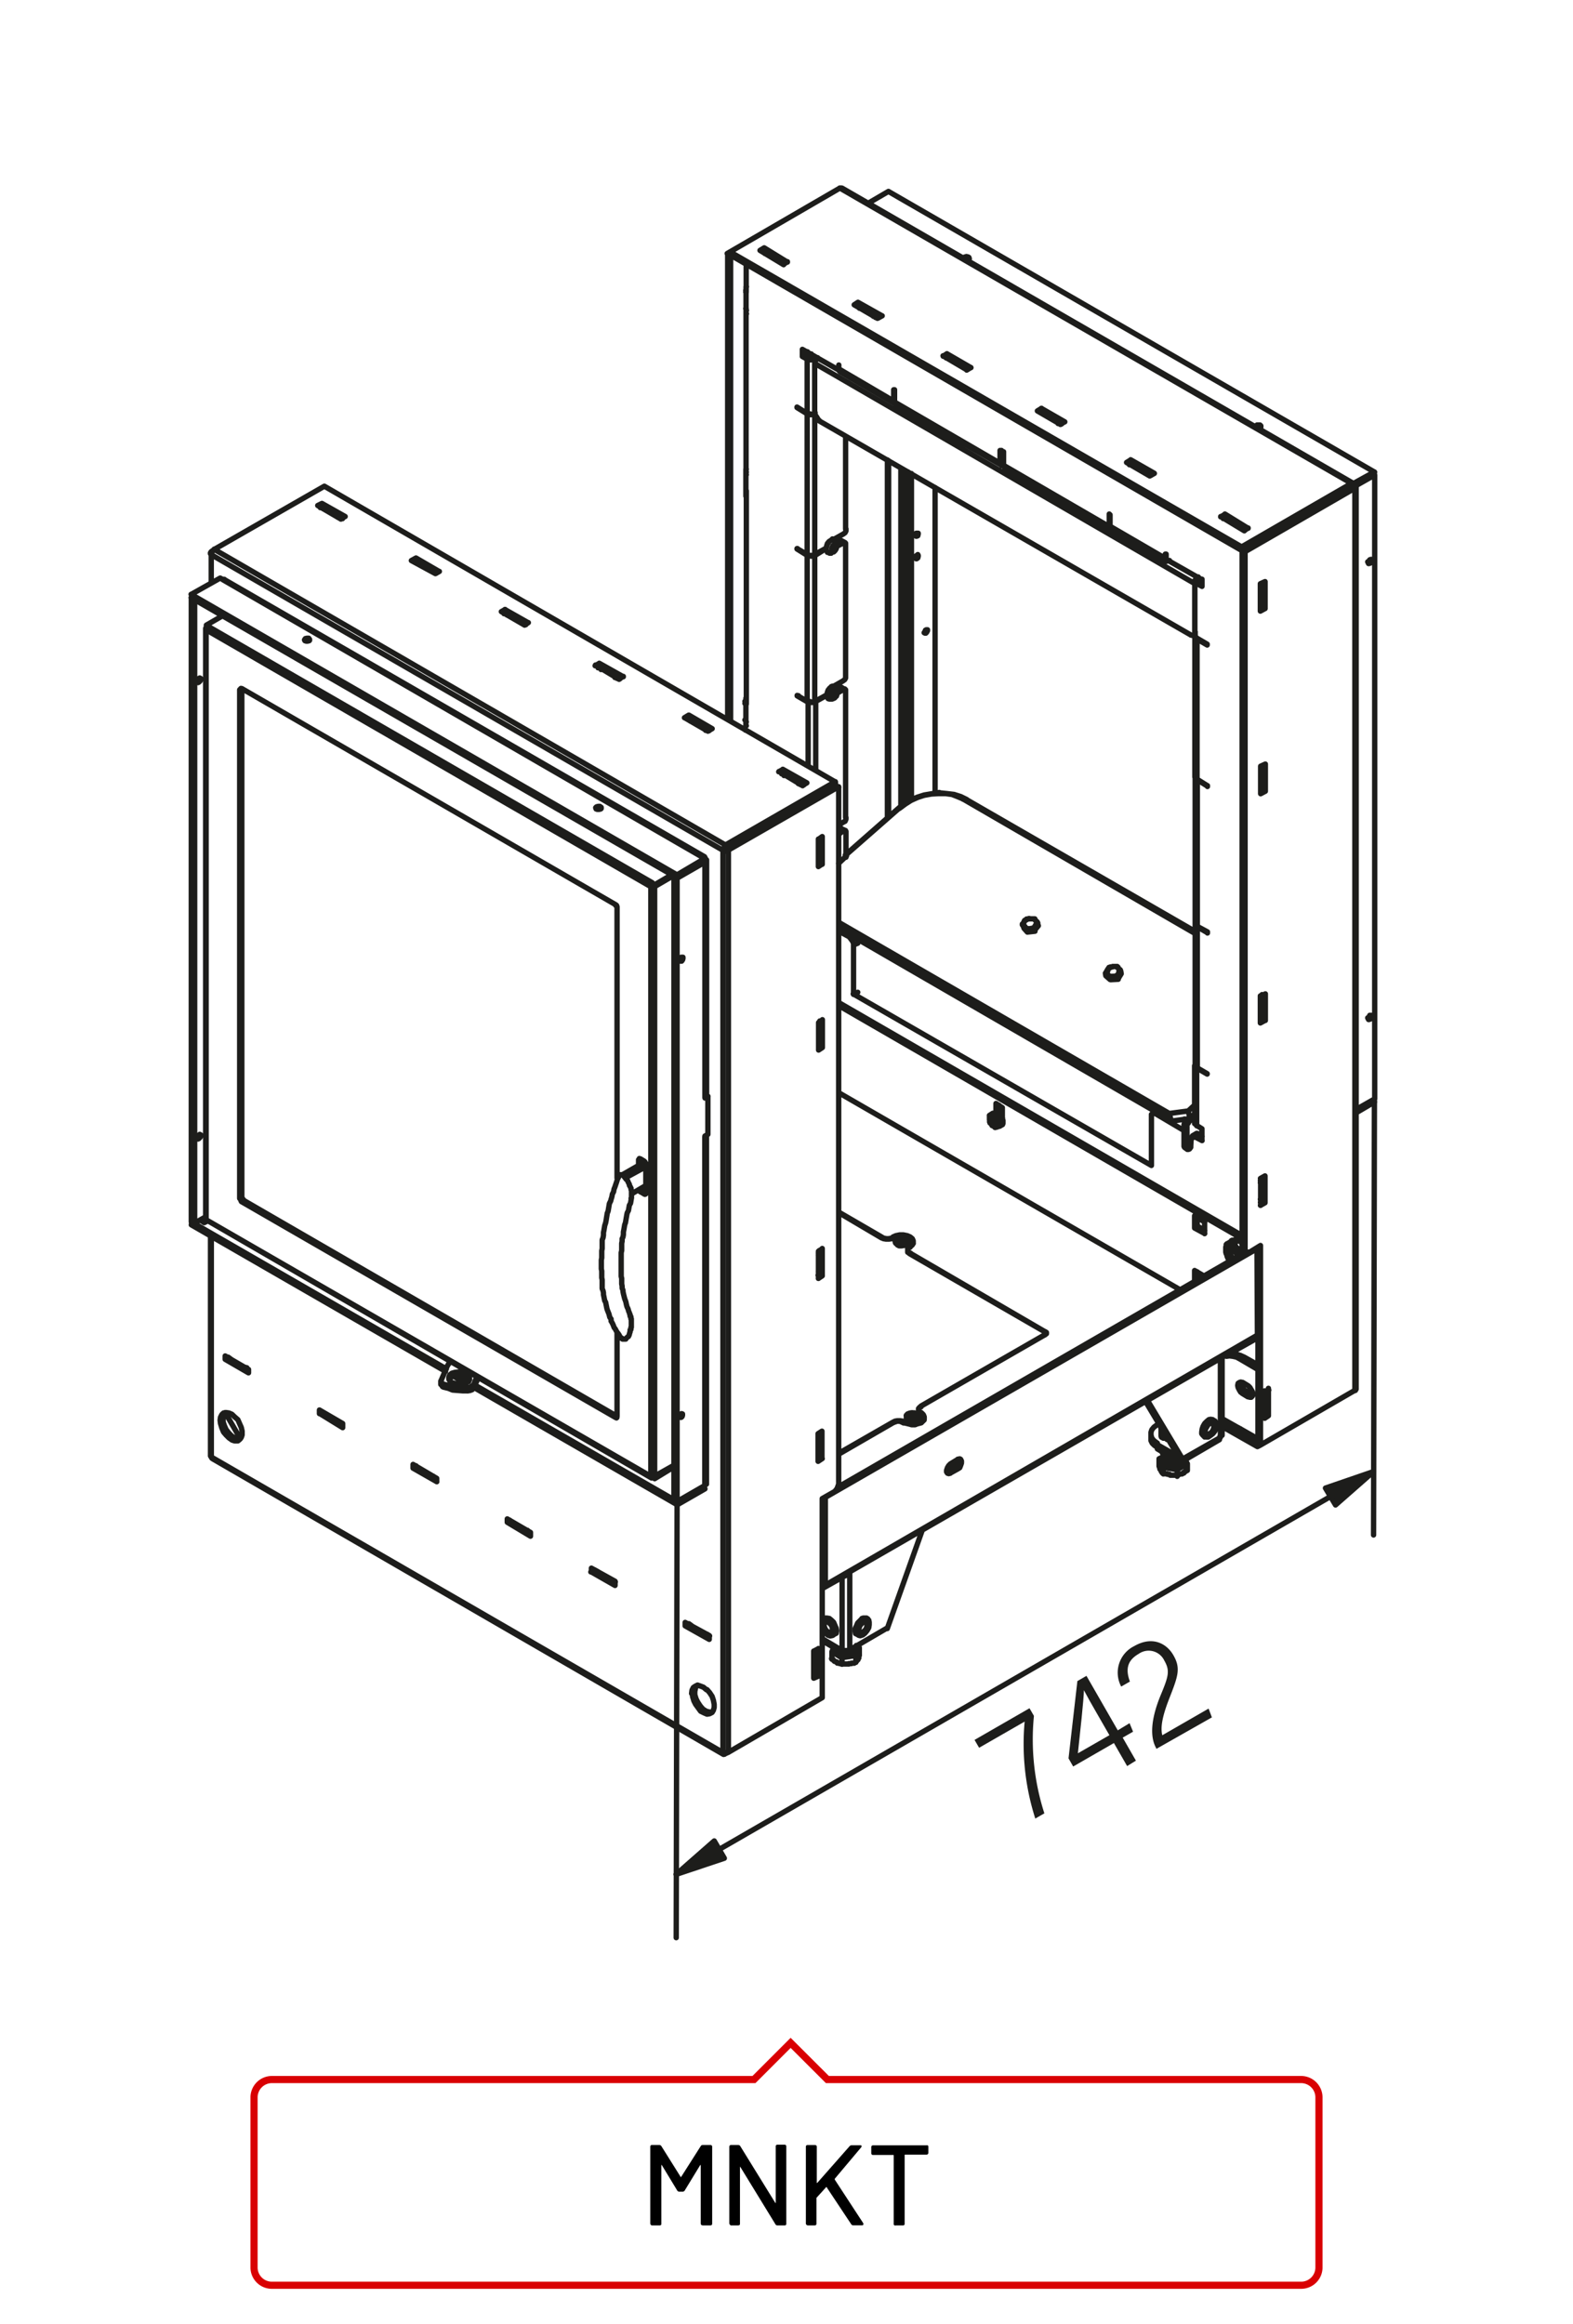 <?xml version="1.0"?>
<svg xmlns="http://www.w3.org/2000/svg" viewBox="0 0 220 325" width="300" height="443"><defs><style>.cls-1{fill:#1d1d1b;}.cls-2,.cls-3{fill:none;}.cls-2{stroke:#1d1d1b;stroke-linecap:round;stroke-linejoin:round;stroke-width:0.75px;}.cls-3{stroke:#d90003;}</style></defs><title>mnkt</title><g id="MN"><g id="mnkt"><path class="cls-1" d="M144,238.91l.62,1.07a33.73,33.73,0,0,0,1.46,13.63l-1.27.73a34.22,34.22,0,0,1-1.49-13.56l-6.37,3.66-.64-1.1Z"/><path class="cls-1" d="M157.66,247l-1.85-3.22-5.7,3.28-.65-1.14,1.24-10.81,1.27-.73,4.38,7.62L158,241l.49,1.19-1.45.83,1.85,3.22Zm-4.4-7.66c-.45-.78-1.22-2.13-1.65-2.95,0,1.17-.56,6.2-.84,8.82l4.41-2.53Z"/><path class="cls-1" d="M161.74,244.6l0-.08c-.92-1.59-.75-4.1.58-7.36,1.12-2.69,1.37-3.47.55-4.9a2.42,2.42,0,0,0-3.6-.95c-1.54.89-1.88,2.09-1.22,3.87l-1.22.7a4.14,4.14,0,0,1,1.82-5.66c2.54-1.46,4.54-.37,5.48,1.27,1.06,1.83.65,2.93-.55,6-.92,2.34-1.3,4-1,5.2l6.48-3.73.46,1.23Z"/><path class="cls-2" d="M173.47,173.48h-.06l-.06-.06m-.71.42.71-.42m-.71.42.06.06V174l.06.11v.06l.06.06v.06l.06.06v.12l.11.06h.06v0l.06.07v0h.06l.06.12v.06l.12.06h.06l.06.06V175l.06.12h.06l.12.06,0,.06m-.41-1.84h-.59l-.06.06h-.3l-.06.06h-.05m-5.44-14.36-.12-.12m.12-.18v.3m.59-.65-.59.35m.3-9.81v8.1m.29-7.8v8.1m-1.3,3.31-.41-.3m.88-.18v.18l-.18.24-.17.06-.12-.06-.06-.12-.41-.24.06.06v.06m.94-1.3-.06,1.12m.24-1.3-.18.18m-.59,1.42v-3.07m-.41-.24v3.07m.06-3.84.23.18m-.29.59.41.24v-.24l.18-.18.12-.23-.42-.18-.17.18-.06.23Zm.59-.83-.3.24m.42.18.77-.71m0-.36-.65.65-.24-1.06m-2.37,1.42,2.61-.36m-2.9-.71.29,1.07m2.37-1.42.89-.83m-.89.83-2.66.35M176.54,165v-.29m0,3.37v-.48m0-2.6.18.12v2.37l-.42.23m.42-2.6-.42.3m0-.3.24-.12m13.12-9.34,2.6-1.53m0-.42v.42m-2.6,1.06,2.6-1.48m-2.6,1.48,2.6-1.48M168.5,170.94v1.6m5.21,20.8v.24l0,.23.12.3.24.3.17.11m.83.54-.53.29-.77-.47m.47-.36-.47.36m.47-.36.83.54m2.19-.6v3.08m-.36.77v-3.79m.53-.35V198m-.17-.41-.36.17m.12,0v-.11m-.12.29.18-.18m.35.24-.35-.24m.35.24-.53.36m-6.26,2.54.18-.12.06-.24m-.24.36-.06.23-.06.06m3-1.36h-.05l-2.6-1.47m5.38,3.78-.36-.24-5-2.89m0,.47,5,2.84Zm5,1.71-2.72-1.54v.07Zm0,1.13v-.42m.36.24-.36.18m.36-.18,13.17-7.63.18-.05v-.12m-13.77-19.8.06.06v12.11Zm-3.84,1.83v-.06H172v-.06h-.06v-.11l-.12-.06V176h-.05v-.12h-.06v-.12l-.07-.06v-.06h0v-.12m.41-.35V175m-.18,0v.3l.18.35.12.24.3.18m.11-.06-.18-.12-.23-.3-.06-.29-.06-.18m-.41.35-.12-.12v-.17l-.06-.06v-.71l.06-.12v-.23l.12-.12m2.18,1.3v.06M171.58,174l.71-.42m.23,2.49-.23-.18-.18-.3-.12-.35.06-.3.12-.11.24-.13.23.19.18.29.23.23v.36m-1.06-.59.06-.29.12-.19h.24l.29.19.18.29.17.23.06.36m.65-.47.36-.24m-1,.65-.06-.35-.23-.36-.3-.17-.23-.18h-.24l-.12.18-.12.23m1.6.53-.18-.41-.24-.35-.29-.36-.36-.24m0,0-.29-.06-.29.06-.18.24-.12.23v.48l.17.41.18.42.3.35m-.53-2.36h.53l.06-.06h.3l.05-.06h.12m1.07-.12h-.13v-.12h-.05v-.06h-.06v-.06m-10.7,29.79v.06h.12l.06.06h.18l.05.12h.24l.06.06h.41m-.76.11-.06-.11m-.12-.18.18.24.17.23m-.17-.18.11.18.18.12m-.12-.12.3.12h.29l.36.06.29-.06m-1.41.24v-.59m-.6.65v-.06m.89-.24.24.06.35.06h.3l.35-.06m-1.53.18.05.18.24.23m-.89-.35v.17l.24.3.18.18m.12-1.42-.95.47.59,1.12m3-.82v-.06m-3,.88v1m-.59-2.07v1m.95-1.42-.36.23-.18.24v.35l.18.3.24.18m-.83.12h.06v.17l.06.06v.18h.12v.12l.06.06v.12m.29-.54,1.95.3v.94m-1.24-1.71.24.06.47.06h.35l.36-.12.35-.35m-.53,1.12,1.42-.83m-3.13.24.47.17.47.12h.48l.53-.12.41-.17.3-.24.12-.29-.06-.3m-2.72,1,.35.17.53.06h.42l.47-.06.36-.12.35-.23.24-.18.06-.29m.35.29-.29-.65m.29.65v.89m3.55-7.1.23.18m-1.3,1.48.06.18.18.17.18.06.23-.11.3-.24.18-.3.11-.35v-.3l-.11-.17-.18-.06h-.3l-.23.18-.18.29-.18.3Zm-.17.65.11.12m-.23-.65v.35l.23.24.24.06H169l.35-.24.3-.23.29-.36.12-.47.12-.41-.12-.3-.12-.24-.29-.12-.3.12-.35.12-.24.3-.24.41-.23.41Zm-.18-.06v.24l.12.17.18.18m1.24-2.31-.3-.05-.24.05-.29.24-.3.3-.23.41-.12.36-.06.41m-2.66,3.78,5.26-3m-5.38,3.37,5.26-3.07m-8.68,1.29v-.59m3,1.72.53.29m-3.54-1.42,3,1.78m-3-2.37,3,1.72m.53.29-.12.36-.23.06-.18-.06m-4.61-8.34,4.61,7.69m.53.29-4.85-8.1m16.55,2v-.11m-3.6-7.74.53-.3m-.53.3,2.42,1.42m0-.66-1.89-1.06-.53-.24-.54-.17-.53-.06m-.88.35.41-.06.47.06.53.12.54.3m3.43,4.66.53-.35m-.36.24.18.06-.35.23m-6,5.79V189.8m-.24,11V189.91m5.61-15.72v27.9m-.35-.24v-15m-2.13,6.5.77.47m.53,1.25.12.05m-.65-1.3.24.24.17.3.18.29.06.36-.06.23-.18.18h-.17l-.24-.06m-.77-.47-.29-.18-.18-.29-.18-.36-.06-.29.06-.3.18-.12.18-.06.29.06m-11.23,6.5h-.12l-.05-.06v-.06h-.06v-.35m4.72-20.15v-1.54m.36.18v1.06m-.36-1.24,1.31.76m-.95-7-.36.3v-1.72m.36.24v1.18l1.06.65m0,.42-1.42-.77m0-1.72,1.42.89m-4.84,35.4h1.06l.12-.11H165l.07-.07h.17v0h.12v-.06h.06l.06-.06h.12v-.12h.06l.06-.06h.06v-.06h.05v-.06h.13l.05-.05H166v-.12l.06-.06m-3.66.18h.05v.11h.06v.12h.06V206l.12.06m0,0h.12v.06H163l.12,0h.17v.07h.3l.06.11h.06m-.95-3.42v.35m-.35-.59.06.12v.12h.05V203l.06.06v.12h.06v.12h.18M155,135.54H155v-.06h.06v-.06h.06v-.12m1.06,1.24h-.53m.06-1.36-.36.12-.29.18-.18.18m.77.88.35,0,.3-.18.18-.18-.06.06v.06h-.06v.12h-.06v.12l-.12,0m.65-.35-.47.77m.47-.77-.06-.36h-.06v.07h-.06v0h-.12V136h-.05v.12m0-.65v.06h.05v.06h.12v.06h.06v.12l.06.05m-.29.3.05-.23v-.24l-.05-.18m-10.29,51.19.18-.13v-.17l-.18-.12v.06m.06.29v-.11m-.11.18v.05m0-.47.11.12v.17l-.11.13M161,200.49v1l.17.35.3.3.42.29m0-.59-.48-.35-.29-.35-.12-.42v-.41l.12-.36.29-.35.48-.36m.29-.17-.29.17m.53,1.66.05.11h.06m0,0,.06.06h.12v.07h.12l.06,0H163l.12.06h.11v.12h.24l.06.06h.12m-1.24-1.72v-.41m0,.41v1.13l.06.06v-1.13m.29.06h-.12M139.48,156.4l.06.06.12.06.06.06m23.88-.83L117.32,129m0,.83,46.57,26.95m9.82,16-56.39-32.56m56.39,33-56.39-32.57m0,12.18L165,180.34ZM124.89,173v.06m30.26-37.77h.18l0-.06h.3v-.06h.53m.3.3-.18-.18-.29-.12h-.3m.47,0h.12v.06h.06v.06h.06v.12l.06.06m-1.78,1-.06-.36m.66.89-.18-.36m.18.36-.6-.53m.18-.18v-.06h-.12v-.06h-.06v-.06h-.06m.48.53v-.06h-.06v0l-.06-.06v-.12H155v-.06h-.06m-.24-.18V136h.06v-.12h.06m0,0v-.05h.12v-.13m.77.9h-.06v0h-.29v.06h-.18m1.24.3-1.06.06m-.42-1.37-.12.25v.23l.12.18.18.18.29.06h.3m.71.41-.18-.41m-1.3-.9.06-.05v-.06m-27.54,62.3-.12.11m.53-.35.18.06m-.59.35h-.06V198h-.06m.53-.29h.24l-.12-.06m-.12.24V198m-.53,0,.06.06.23-.12m.24,0h-.06v-.13h.06v-.05m-.24.23.06,0h.07v0h0m-.71.42-.17-.24-.13-.18.18-.23.3-.12.35-.06.36.06.35.06.12.24.06.17-.12.24-.29.11-.35.06h-.36Zm1.48,0-.06.11-.18.24-.29.12h-.71l-.29-.12m1.06-.71-.24-.11m-.06,0,.18.12M128,198h.06M128,198l.12-.06Zm.83-1.24v-.12m17.37-10-17.37,10m-.3,1.3.06.36Zm38.95-40.48.65.41v1.65m-2.42-1.35-4-2.37m5.79,2.72.65.41m0,.59-1.24-.64m.59-1.42-.24-.18-.06-.12m-5.49-1.71-.53.29m.53.06.23-.18m-.88.54v-.3l.12-.12.23-.05.3.11m-.65.36V163L119.33,139m5.56,34,.41-.18.53-.11h.53l.54.11.41.18.29.24.13.29v.3l-.13.29-.29.18m-10-4.78,6,3.48m16-18.67.89.58m-.89.6v-1.18m.89.58v1.66m-.47-2v1.18m-.71.06.06.06V156l.06.06.06.06v.06h.11v.06h.07v.11h.06v.06h0m-12.23,18.92,18.92,10.93M127,173.37v.23m.48,24.06v-.06m-.12.06h.12m.17,0-.23-.06h.06m-.06.06.06-.06m-.06,0-.06.06m1.48-1-.24.18-.12.18v.23l.12.24.24.18m.41.65v.29m-2.66.36.41.11.48.18H128l.41-.18.42-.11.29-.24.12-.3v-.23l-.12-.3-.29-.23M128,198H128V198m-.36-.35-.11.23m0-.18v.18m.29-.23h-.18m-.17,0,.06.05v.13h-.06V198m.35-.29v.23m.06-.29v.06m0-.06H128l-.18.06m0,.05v.18m11.65-40.31h-.13l-.11.06h-.06m.65-.17.41-.24m-1.77-.35v-.18l-.06-.12V156m.47.47.18.24.12.18v.23l-.06.12H139l-.18-.06-.11-.24-.06-.17v-.24l.12-.06Zm.89.12v.83h.06v.06m-.83-.24.18.06.17-.06.07-.18-.07-.29-.17-.24-.18-.18h-.23l-.12.06v.18m.47.89.23.06.18-.06.06-.3-.06-.29,0-.36-.3-.3-.18-.11-.29-.06-.18.12-.06.23v.3l.18.35.17.24Zm1.12-.24v-.12h.06v-.41h-.06v-.3l-.06-.06m-.29-.71-.12.12m0,.83.41-.24m-1.12-.53.42-.29m.7.82v-.12l0-.05v-.06H140v-.06l-.12-.06v-.12h-.06l-.06-.06v-.06h-.06l-.06-.06-.12-.06h-.06l0-.11m0,0h-.13v.11h-.23l-.06.06h-.18m-.47.3.47-.3m-.47.3h.24l.06-.12h.17v-.06H139m-11.7,19.45,18.91,11M127,174.84v.3m.36.18v-.06m-.06-.95v.12M116.79,75.55l-.06-.12m-.47.12.17-.18.3.06m.06.12-.18-.12-.3.12m.18.77.3-.18m-3.9,1.42.29.12h.59l.18-.12m2.43-.83.11-.41m.3-.18.18.24-.3-.12m-.18.71-.11-.24m0-.06h.11V76.5l.12-.07v-.11h.06v-.06m.3.12-.18.41m-.3-.18.3.18-.3.18m-.71.24-.06-.06m1-1,.12-.06.18.18.06.17-.18.24-.12.18-.24.18-.11-.06-.07-.18v-.18l.12-.29Zm-1,1-.11-.12-.06-.3.06-.35.11-.36.24-.29.3-.18m0,0-.29.18-.24.35-.11.35-.06.3.06.3.11.18m1-1.66.06.06.18.12,0,.06V76l.06.06v.24l-.06.12v.23l0,.06-.06.06v.06l-.12.18-.18.18h-.18l-.06.06-.12.12h-.23l-.12-.12h-.18m19.74-40.9h-.12l-.23.06m-.3-.18V36l.18-.06.18-.06.24.06.11.06.06.18-.12.12m-17.73-10h-.29m4,2.12,2.83-1.65m-22.57,8.69.41-.24m15.37-8.92-15.37,8.92m5.08.12-.41-.18m2.6,1.19v.29l-.12.12m.42.12-.3-.24m-2-1.42-.41.24m2.36.89-.41.23m-1.54-1.36,2,1.13m-7.27-1.13v.42l-.41-.18Zm2.25,5.62V37m0,3.54-.06.06m0,.24.06.06m0,2.25h-.06m8.45,6v.42l.71.35m.47.3.36-.12m-1.54-.53-.53.29v-1m.65,1.36-.65-.36m.65.36.29.11h.59m0,0,.18-.11m-1.71-1.36,5.08,2.89M111.53,57h-.06v-.06Zm1.36.83V50.14m-1.42,6.79,1.42.89m0,.06L111.47,57m60.7,132.22,3.78-2.13m-.06-.12.06-.12v-.18m-37.12-29.43H139m.35,0-.11.06m-.59-.59v-.12m.12-.24h-.06m.47,1.3v-.06h-.06v-.05H139l-.06-.06-.12-.06h-.06v-.12l-.05-.06h-.06v-.06l-.06-.06v-.06h-.12v-.12l-.06-.05m1.36.59-.06.06h-.18v.05h-.11M98.88,236.31l.36.41.35.53.18.54.11.58v.42l-.11.41-.18.3-.35.18-.36.06-.42-.18-.47-.23-.35-.48-.35-.48-.24-.47-.18-.59-.06-.47m.65-1.06-.17.23-.12.54,0,.47.18.59.24.47.35.53.36.42.47.3.42.11h.41m-.41-10.7v.54l-3.37-1.89v-.48Zm-2.9-1.65v.06m2.6,1.53.3.12m-2.9-1.65.41.29m-.88-.05.47-.24m-10.28-6v.59l-3.31-1.89v-.53Zm-3-1.59v.06m2.66,1.47.3.18m-3-1.65.53.23m-.88,0,.35-.23m.53.23V220l2,1.12m0-.18v.18l.18-.06m0-.06v.06m11,6.33v.23l2,1.12m0-.23v.23l.24-.06m0-.11v.11M83.1,219.53l.53.29m15.31,8.86.3.12m-2.9-1.71.41.3m-11-6.33.3.18m85.7-31.92H172l.18-.12V189m-42.91,9.51-.06-.12m-.35-.82.29.29.12.3v.23l-.12.3-.29.3-.42.11-.47.12h-.59l-.47-.12-.48-.11m19.8-12.35-17.37,10m-4,2.37-7.56,4.37m11.17-5.91v-.3m.36.42-.18-.12-.18-.24V197l.18-.12.18-.24m-4,2.37.3-.12.35-.12h.36l.3.12.23.12m2.43-1.42v.06m3.6,8.21.18-.06m.35.24-.23.06-.18-.06-.12-.18v-.23l.12-.36.18-.3.23-.23m0,1.3-.35-.24m.35-1.06,1.07-.65m-.36,1.06.18-.11.24-.36,0-.29v-.3m-.11,1.36-.36-.3m.36-1.06.29-.06.12.06.12.24v.29l-.12.35-.12.3-.29.18m-1.42.35,1.06-.65m.36.3-1.07.59ZM175.89,187l-60.58,34.87m.12-.18,60.52-35m-60.64,22.75h.12m1.71-1.42,57-32.86m-58.74,34.28L176,174.55M126.54,199V199m0-.06-.29-.18-.36-.06h-.36l-.35.06-.35.18V199m0-.06-7.51,4.31m9.7-4.61-.25-.12v-.23m0-.36v.36M125,54.51h.12v1.71m-.12,0V54.51m-7.32,21.1.53.29m-.53-.29h-.3m.53.36.24-.07.12.07v.17m-1.19-.35.3-.18.53.36-.83.41M114,77.68l1.6-1m1.12-1.3,1.24-.7m.36-.72v.3l-.12.24-.24.18m7.21-18.51.06.24.12.12m-.3-.41.12.29.12.06m-7.92-4.85,7.68,4.5M117.5,52l7.74,4.49m-7.92-5.44v.06m0,.47v.06m0-.53v.53l.06.24.12.12m-.18-.36v-.59M114,50.14v.71m0,6.85v.12m8.69-13.59-.24.17m-9.51,13.48.29.12h.6l.17-.12m-1.06-.06.29.06.3.06.3-.06.17-.06m.65,1.06-.23-.23-.18-.3L114,58l-.06-.3V50.85m-.47-1v-.06m-.59-.29v.06m.59.29.3-.12m.17,1.13.06-.3.18-.3.18-.23m-1.48-.53.59.29v-.29m-.53-.3-.06.3m9.75-5.5-.47.24m-1.54-1.42-.42.29m2.66,1.36-.23-.23M120.34,43l-.36-.23Zm-16,23.41V43.1M118.27,61V74m-2.72,2.66-1.6.89m-1.06.12-1.42-.89v-.06l1.42.83m-1.36-.83-.06.06m1.42.89.29.06.3.06.3-.06.17-.06m-1.06-.12V57.88m1.06,0V77.56m-9.63-11.23.06.06m0-.36-.06.06m.06,2.55h-.06m11.11,153-.06.18-.12.12-.23-.12m0-.42.41.24V209.42m-13.54,35.64L115,237.43m1.71-6.74v-.06m-.35.36v.95m.29-1.6-.29.65,1.41.89v.88m1.54-2.13v-.11m-3,1.42V232h.05v.07h.06l.12.05.06.12.06.06h.06v.06h.06l.12.06H117v.06h.11v.12h.18v0h.12v.06h.24l0,.06h.06m2.13-2.07v-.06m-2.13,1.25,2-.3m-2,1.18h1m1-1.18v.89m.48-2-.42-.3m-2.54.53.12.24.29.12.36.18h.35l.36-.06.29-.18.18-.12.06-.24m-.53,2.13v-.06h.35v-.06h.18l.12,0h.12l.06-.12h.17m0-.89.48-1.12v.89m-.48,1.12v-.06l.06-.06v-.06h.06v-.18H120V232m-3.25-1.3.06.3.24.29.35.12m0,0,.41.18.48.06.53-.06.47-.18.36-.12.23-.29.06-.3m-3.19-.23v.23l.12.3.29.24.36.17.53.12.47.06.47-.18.48-.12.23-.23.18-.24.06-.29-.12-.3M120,232H120v-.11h.12v-.18l0-.06v-.12h.07v-.17m-23.47,5.49.06-.47.18-.36.24-.17.35-.18.35.12.48.18.41.35m-.29-28.55.23-.23m-.23.23v.48M94.69,210l3.9-2.25M115,209.59l1.65-.94m-2.07-88v-.48M95.33,134.42h-.17l-.06-.06v-.24l.18-.24.11,0,.12,0v.18l-.05.18Zm3.26,19.09v-33m.23-.24v33m15.67-10.05.11-.12m-.11.36.41-.18-.3-.18m.3,2.43v-2.25m-.41,2.48.41-.23m-.3.65v-.47m-16,7.86v-.06m.23-.24-.23.24m.41-.18-.18-.12m.18.12-.41.24M86.29,127v37.77M99,158.65v-5.32m-.41,5.61v-.06l.41-.23m-.18.18-.12,0-.11.06m-9,3.2.48.29m.29.41-.06-.11-.12-.18-.11-.12m-.77-.18.29-.11-.18-.06,0,.06Zm.29-.11v.7m-.29.13v-.72m-2,2.31.35.12,2.72-1.48M87,164.32l3.19-1.83m15.37-46.1h.06m6.44-6.74v-.29m-.41.23.41-.23m0,.29-.17.06m.17-.35-2-1.18m-.41.29.41-.29m-.17.17-.48-.23m3,1.65-.3-.12m2.54,7.92v-.23m-16,2.71.11.18v.12l-.11.18m15.9-.3.41-.23v-2.25m-.41-.06.11-.12m-.11.36.41-.18-.3-.18M114,234.12V234m.48.42-.48-.3m3.78-3.31V220.65m1.07-.77v10.93M115,237.43V209.59m-.89,21.22.12.06-.42.18m0-.12.66-.35m-.48,3.6v-.12m-.18.18.18-.12m.24-.23-.42.23m.66.3-.66.29m.42-3.84v3m.24-3.31v3.84m-.66.29v-3.78m1.6-4.61-.18.12m1.48,2.13-.24.17Zm3.19,0,.24.17m-4.91-1.47.06.23.12.36.24.29.29.18.18.06.24-.06.06-.24v-.29l-.06-.36-.24-.29L116,227l-.29-.18h-.24l-.12.18Zm2.54,3.54.24.06h.53l.3-.06m2.36-4.49h-.47l-.18.06m.65-.06.18.12m-4.67,2.13.24-.12.06-.36-.06-.35-.18-.41-.18-.42-.3-.29-.29-.24-.35-.06h-.24m2.36,4.49.06.18.06.18h.24l.12-.12M115,227.62l.23.41.3.36.24.29.35.12.3-.06.23-.17.12-.24V228l-.12-.48-.23-.41-.3-.36-.35-.17-.24-.18-.3.06-.23.23m5.55-.29-.29.29-.3.3-.18.42-.17.35v.41l.05.3.24.12m-4.9.59,2.77,1.65M115,229.46l2.89,1.71m.36-.12.59-.24m1.89-3.9-.24.18m0,0-.23.3-.12.35V228l0,.18.18.18h.24l.24-.18.24-.23.17-.3.06-.35V227l-.12-.12-.23-.12-.24.12m0-.35-.36.17-.23.36-.24.41-.06.48v.35l.06.24.24.17.23.06.36-.12.29-.23.3-.36.24-.41.06-.41v-.36l-.06-.29-.24-.18-.3-.06Zm3.37,1.18-5.26,3.07M129,214l-4.9,13.77m-6.8-20.21-.12.35-.12.3-.23.29-.18.18m-2.07-7.92v-.3m0,3.31v-.47m.3-2.42-.3-.12m.3,2.42v-2.3m-.41,2.54.41-.24m-.41-2.07.41-.23m-.41-.06.11-.06m3.79,19.5v-.17m-.12.29.12-.06v-.06m-.12-.06v.18M115,222.18l3.25-1.83m-3.61-45.15v-.3m-.06.3v-.3m.42-.29v3.83m-.53.36V175l.53-.35m-16.2-15.78v48.7m-.23.23V159m18.73-48.88v97.46m-15.43-88.6V245.06m-.76,0V118.93m-6.86,90.84V122.54M94.69,210V122.78M91.55,124v82.5m-.53,0V124m24,22.46-.36-.24v-.47m0-2.61v-.35m.36-.18v3.85m-.53-.19.17,0m.36.24-.53.35m.11-3.67v-.23m-.11,3.9v-3.84l.53-.36M87.59,164.86l.06-.18m.3,18.79-.06-.18-.06-.23-.12-.24-.06-.17-.06-.24-.06-.3-.06-.18-.11-.29-.06-.23-.12-.48-.06-.3v-.17l-.12-.3v-.29l-.06-.3v-.3l0-.17v-.3l-.07-.29V175.2l.07-.3v-.35l0-.3v-.35l.06-.3v-.35l.12-.24.06-.35v-.36l.06-.29.06-.36.06-.35.11-.3.06-.36.06-.35.06-.35.06-.3.18-.35.12-.71.17-.3.06-.35.06-.36m-1.71,19.15-.12-.18-.18-.23-.11-.18-.12-.24-.18-.23-.06-.18-.12-.29-.12-.24-.12-.18,0-.29-.18-.24-.12-.47-.12-.3-.12-.3-.05-.17-.12-.59-.06-.3-.12-.18-.06-.29-.06-.3-.06-.29v-.24l-.06-.29-.12-.3v-.29l0-.36V179l-.06-.3v-.94l-.06-.3v-1.24l.06-.29v-1l.06-.3V174l0-.24v-.35l.12-.3.06-.36v-.35l.06-.29.06-.36.06-.35.12-.36.06-.29.17-1.07.12-.29.18-1.07.18-.35.06-.24.11-.35.06-.36.18-.35.06-.36.12-.29.12-.36.12-.35m0,0,.11-.36.18-.35m1.71,21.1.06-.06v-1.19l-.06,0v-.3l-.11-.06v-.23l-.06-.06v-.06l-.06-.18m-1.36,3.25.06.18.11.06.06.12h.12l.06.11h.47l.06-.11.18-.18.12-.06.06-.12.06-.12v-.06l.06-.17v-.06l.06-.12V186l.11-.06v-.29M27.6,159.18v-.24l.12-.11.18-.18.12.06v.18l-.06.17-.18.18m0-63.83-.12.06-.06-.18v-.18l.12-.18.18-.11.12.06v.18l-.06.17Zm-.59-11.58-.47-.24Zm3.9,2.24v0Zm-4.37-2.48v87.29m.47-87v87.23m1.54-.65v.12l.06.06M28.73,88v82.45m.06-82.33v82.51M29,87.79l-.17-.06m.29-.12-.29-.18m0,.3v-.3l2.36-1.36m-2.36,2L28.73,88v-.12l.11-.11m-.05.35.05-.24.24-.23Zm5,8.22-.12-.06-.06.06-.12.17Zm-.3,71.27V96.47m.3-.17v71.16m75.65-59.34-.12.11m.12-.59v.48m-.53-.18.53-.3m.47.66-.47-.18m3,1.65-.3-.18m.12.3-3.31-2m.53-.3,3.37,1.9-.59.35M98.59,120.05l-3.91,2.31M86.29,127v-.18l-.06-.18-.12,0m5.15-2.72v-.36m0,.36L91,124l.06-.18.06-.18.12-.12m.29.24-.29-.24m.29.48-.29-.12m.29.12v-.24m0,.24-.18.11H91.2L91,124m2.84-1.6-2.31,1.36m2.54-1.24L91.55,124m2.54-1.48L91.55,124Zm4.14-2.6.24-.06.12.06v.17Zm-3.55,2.9-.41-.24m4.32-2v-.48m-3.91,2.73v-.42m3.91-1.83-3.91,2.25m3.91-2.25-3.91,2.25Zm2.54-1.6h-.06m13.59-1.36v-.35m-13.18,1.54-.35.17m.35-.17-.41.17.06-.29.17-.18.18-.24m13,2.49.18-.07v-.47m2.19-10.4.47.3m-.47-.71v.41m-15.37,9-.35.17m.76,0-.23.06h-.3l-.23-.06M115,120.88l-.36-.24m-.18-3.25L115,117m0,3.84-.54.36v-3.85M115,117v3.84m-13.54-2.66,15.37-8.86m.47.71-15.43,8.86m-.41-.17,15.37-9ZM115,204l-.36-.24M90.37,166.8l-.3.18m-.23-.47.53.29m-.53-.29-.12-.12-.12-.12m0,.42.24-.18m.23.47.12.06.12-.06.06-.18m-.3.18-.47-.29m-.23-.3,0,.12.18.18m.77-.89-2,1.18m2-4.14v4m-2.07.77.06-.06v-.88m0,0v-.18l-.06-.12v-.18l-.06-.11-.06-.12-.11-.18v-.12l-.12-.23-.06-.12-.06-.18-.12-.12-.12-.11-.12-.18-.11-.12-.12-.18-.12-.06-.18-.06h-.29l-.12.12-.06.12v.06m28,39.3.18-.12v-.47m.36.71-.54.36m.18-3.61v-.29m.36-.3V204m-.54-3.49.54-.35m-.54,4.2v-3.85m0-22.16.18-.12m-19.33,20h-.17l-.06-.06V198l.18-.24.11-.05.12.05v.18l-.06.18ZM115,178.44l-.36-.23m.36.23-.54.36m.18-.59v-.47m-.06.47v-.47m-.12.12.42-.24v-2.3m-.42-.06.12-.06m.3.12-.3-.12m-.12.35.42-.23M86.29,186.37v11.7M94.69,210l3.9-2.25m-3.9,2.72,3.9-2.24Zm-3.43-3.9v-.06m0,.06.29.24m0-.36v.36m-.06-.36h.06m-.53,0,.06.12.06.12.12-.12m.29.24,2.72-1.66m-2.72,1.3,2.72-1.53m-2.72,1.53,2.72-1.53M91,206.46l.18.06h.17l.18-.06m-5.26-8.39-.17.18.11.06.06-.06ZM27.78,159.24l-.12.06-.06-.12m103.79-48.34-1.06.17-1.07.18-.94.3-1,.41-1,.59-.76.65m-7.33,6.5.17.06m-.17-.06,7.62-6.68m-.29.18-7.33,6.44m.17.12-1.12,1.06m27.43,7.81h.06v.11h.05v.06l.12.06v.06H145v.06h.06V129h.06v.06m-.3.35.18-.23v-.3l-.18-.18m-1.53.18h0v-.12h.06v-.06h.12v-.06h.06m.47-.17-.29.06-.24.17-.23.18m.29-.24h.06v-.11h.3v-.06h.11m-.76.41-.06.3v.23l.06.18m-.24-.24v-.12l.12-.05v-.06l.06-.06V129h.06v-.12m2,.59-.59.71m.59-.71-.18-.41m-.41,1.12-.06-.35m-10-18.15,32.44,18.8m0-.3-32-18.44m-8.75,0,.3-.06.23-.18.07-.11Zm-24.29,6.62v-.12m2.25-16.13v0Zm0-4.08-.06.06m0,.29h.06m0,2.31h-.06M118.74,131l-1.42-.77m1-13.77v3.43m-3.67-2.37h.06m0-.06h-.06m3.08-1.53.53.23m-.3,0h.24l.12.12v.18m-.59-.53-.12-.12-.18.12.53.23m.36-1.83v.24l-.12.29-.24.12m0,1.18-.59.48m0-1.3.59-.36m-.59,1,.06-.06m1.59,15-.23.12.18.23.23.3.18.35v.24l.59-.24m-.59,7.16v-6.92m.59,6.62-.59.3m7.69-27.6v.41h0v.24m7.63-.36.47.06M125.89,113l-.29.18m5.08-2.19.12-.11M125.89,113l.71-.53.83-.53.94-.42.89-.29,1-.18,1-.06h1l.89.12.77.3.83.35m.47.06-.83-.41-.94-.3-1-.12-1.06-.11m11.7,18.61v-.06m1,.48H144l-.06,0h-.24V130h-.06m1.13.24-1.07.12-.06-.36m-.29-.35.23.18.24.06h.29m-.41.47-.47-.53-.12-.42m-30.2-31.26-1.42-.83v-.06l1.42.83m3.9-2.07-.06-.06m-.47.06.18-.06h.29m.06.06-.18-.06-.29.18m.65.77-.3-.18m.12-.06.18.24m-.48,0,.3-.24m-.3.53V97h.12v-.17h.06v-.12m.3.18-.18.41m-.41-.06v-.06h.11l.3.12m-.41-.06.11-.35m.3.41-.3.12-.11-.18m.29-.59h.12l.18.06L117,97l-.18.23-.12.18-.24.18h-.11l-.06-.24v-.24l.12-.17Zm.12-.65.06.12.18.12,0,.06v.17l.06.12v.24l-.06.06v.17l0,.12-.06.06v.12l-.12.06-.06.12-.12.11-.18.06h0l-.12.06H116l-.18-.06m0-.06-.12-.11-.06-.3.06-.35.12-.36.23-.29.3-.24m.06.12-.3.18-.24.29-.11.36-.06.35.06.29.11.12,0-.06m-4.2-.35h-.06m1.42.77.3.06m0,0,.29.12.3-.12.17-.06m-1.06.06.3.12.29,0,.3,0,.17-.12v9.51m-1.06-.65V98.13M104.38,69.4h-.06m0-.41.06-.06m-.06.47V65.62h.06m39.71,62.89h.6m.17.23-.11-.17-.3-.06h-.36m.6,0h.06v.06m-19,44.5.12-.06-.17.06m-2.31-128.9-.65.35m.18-.12-.24-.17m-2-1.42,2,1.18M120,42.28l3.37,1.89m-.71-.18v.24m.06.29-3.25-1.89m.94.35-.41-.23-.12.06m.12-.53v.47m-.53-.12.53-.35m-9.87-5.68-.53.36m.12-.18-.3-.12m-2.54-2,3.25,2m-.53.36-3.31-2m.94.35-.35-.18-.18.06m.18-.59v.53m-.59-.17.59-.36m-2.48,9.22h-.06m0-3.78h.06m-.06,3.37.06-.06m-.06.47V40.09M128.2,75h-.06l-.06-.06v-.24l.06-.12.23,0h.06v.11l-.06.24Zm-15.31,23V77.68m1.06,0V98.07M128.2,78.15h-.06l-.06-.06v-.23l.06-.12.23-.18.06.12v.12l-.06.23Zm-9.93-2V94.82l-.12.23-.24.18m-1.24.71,1.24-.71m-2.36,2-1.6.89m0,.06,1.6-.89m1.53-.94.3-.12m.3-.06h-.12l-.18.06.53.29m-13.59,1.18h.06m0,.77V68.64m-.06,32.86V97.65m.06,3.85h-.06m0-.42.06-.12m13.53-4.49-.83.48m.6-.83.53.35m-.3,0,.24-.12.12.12v.18m11.23-8.1h-.12l-.12-.06.12-.17.06-.18.12-.06h.17v.12l-.12.23Zm-5.38,25.83V64.32m.17,49.94V64.44M126,112.73V65.44m.41.24v46.75M127,66v45.45m.48-45.22v45.63m3.31-43.68v42.68M118.27,96.65v17.67m26.59,15.13v.06h-.06v.12h-.05v.12l-.06.06v.06m.47-.77v.06h-.06v.05H145v.06H145v.18h-.12m-.17.42h-.54m0,0h-.06l.36-.06.24-.18.17-.18m-1.24.53v-.06h-.06v0h-.12v-.06l-.06-.06v-.12h0v-.06h-.06v-.06h-.06v-.06h-.12m-17.2,43.74v.17m.41-.29h.12m-.12-.06.06.06m-.41.06v.12m-.06-.06-.24.17m.77-.29-.06-.06m-.06,0v.06m0-.06h.06m-.17,0,.06.24m-.36-.18v.06H126l-.06.06m.47-.18h-.17v.06H126v.18m1,.35v.24l-.23.23-.3.06-.35.06h-.36l-.23-.12m1.77.24.24-.18.17-.29v-.3l-.17-.29-.24-.18-.48-.24-.47-.06h-.47l-.47.06-.42.24m.54.65-.18-.24-.06-.23.12-.18.29-.18.36-.06h.35l.3.18.24.18,0,.24-.18.17-.23.18-.35.06-.36-.06Zm-.59-.71-.3.12-.35.06h-.3l-.35-.06-.24-.12v.06m-.12,0,.3.12.35.06h.41l.36-.06.29-.12m-7.62-3.49,5.91,3.49m2.66,0V173h-.06m-.18.06h.24M126,173h-.12M192.26,66.45V66m0,.42L189.54,68m2.72-1.54L189.54,68m2.72-2-2.9,1.6m.12.71-15.36,8.87m-.41-.18,15.36-8.87m0-.06L173.71,77m0-.53,15.36-8.87M176.31,168.16l.23-.11m.41.17-.41-.17m.41.17-.64.36m.23-3.55v-.35m.41-.18v3.72m-.41-.17v-.48M191.61,142h.18l.06.18-.18.35-.17.06h-.06l-.12-.23.18-.12Zm-15.3,22.82.64-.36m-3.07,10.4.41.3m.48-.06-.24.06h-.24l-.12-.24,0-.18m-72.4-139.3v65.07m.41.24V35.66m72,139.12-.41-.29,0,.29.12.12m2.07-.41v-.06m-1.18.71,1.54-.95Zm-47.52-.83-.3.18,0,.17v.24l0,.24.3.18m.06-.06-.24-.12-.12-.24v-.12l.12-.23.24-.24m-2.07-.94-.06.23m.3.47-.24-.23-.06-.24m2.55.3-.07-.06m-1.3-.42.06,0h-.06v0h-.06m-.11-.17.17.17m.06,0-.12-.18v.18m1.36.35V174m-1.71-.71H126v-.06h.18v.06m.06-.12v.12m-.42.17.12-.17m-.12.17v0h-.12Zm-.18,0,.18,0m.47-.23h0v-.12h0m-.65.3h.06m32.45-109v.47l-.17.12M132.45,50l-.11.06m.11-.59V50m-.53-.18.53-.35m.65.59-.41.17m.41-.17,2,1.12m-2.66-1.71,3.37,1.95m22.34,12.88,3.31,1.89M146,57.82l-.35-.24m.59.06-.41.24m.41-.24,2,1.13m0,.29-.24.18m.24-.47v.29m.24.24-.24-.24m0-.29-.41.23m-7.33,6.38L155.38,74m-15-8.92,14.78,8.57m0-1.71.11.11m-.11,1.6.11.24.12.11m-.12-.35.07.24.11.11m-.29-.35V71.89m.11.11v1.6m2.31-8.92.59-.36m2.66,2.25-3.25-1.89m-2.31,8.92L163,78.09M155.44,74l7.74,4.5Zm7.63,4.2,5,2.84m-9.57-16-.36-.24m2.9,1.66-.3-.12m7.33,15-.18,0m-.17-.47-.3.12m-.3.35v7.57m.3-7.27v0Zm0,7.62-.24-.12-.06-.23Zm0-7.62-.24-.18-.06-.12.06-.23.24-.12M163,78.09l.12.18.11.18h.12l.24-.06m-4.73-13.48-.47.18m.47-.18L160.76,66m0,.3-.12.06m.12-.36-.41.18m.41-.18v.3m14.9-6.62v-.06l.17-.18h.42l.12.12,0,.12,0,.06-.12.18H176M163,77.5h.12m-.12.59V77.5m.12,0v.65m4.07,3.43.06-.29.18-.3.18-.3m-.42,8-.17.12m.17-.41-.06.29-.11.12-.24.06-.23-.06m1.41-7.45.18.06m0,.59-.65-.35m.65-.65v1m-1-.41v6.8m24.47-10.11.18-.06.06.18-.06.17-.12.18-.18.06h-.05l-.12-.24.17-.11Zm-22.75,71.87v.06l-1.42-.83m0-.06,1.42.83m-1.42-.77-.24-.12-.06-.24m.3.3-.24-.18-.06-.12m9.16-6.38.24-.12m.42.18-.42-.18m.42.18-.66.36m.24-.54V142m0,.47V142m.18-.12-.42.24m.42-2.6v2.36m-.42-2.36.24-.12.18.12-.42.29m.24-.41v-.3m0,.36v-.36m-.24,3.91v-3.73M177,139v3.72m-.66-3.37L177,139m-8.1-8.63v.12m-1.42-.83v19.68m-.3-20V149m.3-19.38-.24-.18-.06-.18m.3.3-.24-.12-.06-.24m1.72,1.25-1.42-.83m0-.06,1.42.77m5.26,44.44V77.21m-.41-.18v97.46m15.78,20V68.34m.17-.18V194.29m2.6-127.84v87.23m-24.82-44.62v20.51m-.3-20.75v20.39m9.16,39.37v-3.73m.66-54.19-.66.35v-3.84m0,3.43.24-.18m.42.24-.42-.24V110m0,.47V110m0-2.66v-.24m0,.24v-.24m.42-.24v3.79m-.66-3.49.66-.3m-9.52,2.19-.24-.12-.06-.23m1.72,1.18V110m-1.42-1-.24-.12-.06-.17m1.72,1.24-1.42-.89m0-.06,1.42.89m7.86-.12-.42.3m.42-2.55v2.25m-.42-2.3.24-.12.18.17-.42.3M167.14,89v19.68m.3-19.33V109m1.42-18.91v.12m-1.42-.83-.24-.18-.06-.17m1.72,1.18-1.42-.83m0-.12,1.42.83M176.3,85l.24-.12m.42.23-.42-.23m.42.23-.66.36m.24-.59v-.47m0-2.6v-.24m-.24,3.9V81.64m.66-.3v3.78m-.66-3.48.66-.3m-2.84-4.13-.41-.18V76.5m15.36-8.34V68.1m.42-.23v0Zm0,.06-.42.23m.42-.29-.42.23m.42-.23-.42.29m.42-.23.17.17v.12l-.17.12m-.42-.71.24-.06.12.06.06.24Zm-13.41,8.16.05.11m.83,5.92v-.24m0,3.31v-.42M171.69,72.6l-.41-.18m2.9,1.71-.3-.23m2.66,7.92.18.17V84.3M176.3,82l.24-.17m.18,2.48-.42.23m.42-2.54-.42.3M172,72.48l-.41.23m.41-.23,1.89,1.12m0,.3-.12.11m.12-.41v.3m0-.3-.41.24M94.27,209.77l.42.24m-28.49-16,28.49,16.43M66.38,193.7,94.69,210ZM94.69,210v.47M45,197.48v.06m-.35.17.35-.17m-.35.17v-.47m.35.3.47.3m-.47-.3.47.17V198Zm2.48,1.59.12-.11m-.12-.12v.23m-2-1.18,2,1.18m.12-.11.3.23m-.3-.23.3.11m0,.54-3.25-2m0-.47,3.25,1.89v.54M28.14,170.76l.59-.23m-1.54.53,1.54-.88m.06.41.05.12H29Zm5-2.54.3-.18-.12-.12-.12-.18-.06-.11m-.3.11.12.18.06.18.12.12m0-.59-.3.11M29,170.76l-.48.24-.35-.24m-1.42.12.47.18m-.47-.18v.42m2.77,32.38v.06l.06.18.12.06m-.29-.48v.13l.11.05m-.11-30.91V203.5m.11-30.67v30.85m5.21-12.11V192m-.24-.59.24.12m-.24-.24v.12m-.06,0,.3.12m-.42-.29v.23l.18-.06m-2.19-1.06,2,1.12m-2.84-1.83,3.26,1.89m0,.47-3.26-1.89m.83,0v.24m-.83-.24v-.47m.42.17.41.3m-.41-.24.41.3m-.41-.36v.06m-.42.24.42-.24m-1.13,8.75.06-.41.18-.36.24-.23.35-.06.41.06.42.18.36.35.47.41.23.53.24.54.12.52v.54l-.12.35-.24.3-.23.18h-.47l-.36-.12-.42-.3-.41-.41-.35-.41-.24-.59-.18-.6Zm.71-1.06-.23.35-.06.41v.54l.18.53.23.53.36.47.41.42.42.29.47.12h.35ZM174.59,73.84l-.53.35M171.7,72.6l-.36-.18m-31-8.75v-.12m0,1.48v-.12M139.9,63l.47.24m-.35.18.35.29m0,0v1.24M140.08,63l-.06.24v.12m.35,1.65.06.24.12.11m-.18-2.18V65m0-.12-.35-.23m.41.59-.3-.18M140,63.38v1.53l.11.18m-.23-.29V63m0,1.84L140,65l.11.12h.12m-4.43-13.72-.59.36m.17-.18-.29-.11m.29.11-.29-.11-.18,0m.18-.35v.3m0-.3-.41.23m.53.36-3.31-1.95M173.71,76.5,102.13,35.24m0,.42L173.71,77M124.29,26.79l68,39.24m-3.19,1.6L117.5,26.32m.29,0,71.57,41.31m-22.22,14L114,50.85m52.54,37.94L114.6,58.88m10.52-2.65L139.9,64.8m-14.6-8.22,14.83,8.51m31.21,6.8v.53M174.23,74l-.35-.11m-2.54-2,3.25,2m-3.25-1.42-.24.06m-.35-.24.59-.35m2.72,2.3-3.31-2M146,57.82l-.35-.24m2.9,1.66-.3-.18m.65-.06-.59.36m-15.54-9.17-.36-.17m.47.17-.47-.17m13.24,7.56-.24.06m.24-.53v.47m0-.47L148.94,59m-3.84-1.53.59-.36m15.78,9.1-.65.36m-12.47-7.21-3.25-1.89M158.57,65l-.41-.23m2.89,1.65-.29-.12M73.88,214.2l.3.18Zm-.12.12.12-.12m-.12-.17v.29m-2-1.12,2,1.12m.42.53-3.25-1.95m0-.47,3.25,1.89m-2.43-1.42v.3m-.47-.47.47.23m-.47-.23.47.23m-.47-.35v.12m-.35.17.35-.17m-.35.17v-.47m-9.87-5.67v.47m-.3-.65.3.18m-.3-.18.3.24m-.48-.06.18-.18m-.18-.12v.3m-2-1.12,2,1.12m-2-1.42v.3m2.49,1.59-3.31-1.89m.41-.24.41.24m42.5,39.72h.06m.76,0-.41.18-.18.11-.17-.11-.06-.18m.06,0,.23.05h.3l.23-.05M57.75,205.34v-.53l3.31,1.95M26.72,171.3,62.3,191.8M26.72,170.88l35.69,20.57M58.16,205v.06m-.41.24.41-.24.41.3M29,170.71l62.12,36M28.79,170.59,91,206.46m-4.91-8.21-52.36-30.2m.3-.18,52.24,30.2m-23.82-6.86.24-.41.3-.35m.41,2,1.59,1m-3.36.18v-.48m.06-.11.76-1.78M64,192.28l1.54.94m-3.84.36.06.17.11.18L62,194m0-.41-.24-.18-.11-.18.06-.23m.29,1v-.41m2.6-1.24-.47-.06-.42.06-.47.17-.23.18-.24.24m2.9,0-.12-.24-.3-.12L65,192.4l-.36-.06m0-.48L65,192l.36.24.24.18.06.29-.06.3-.24.29-.36.12-.47.18h-.47l-.47-.12-.42-.12-.29-.24-.12-.23v-.3l.12-.29.29-.24.42-.12.53-.06Zm.77,2.66h-.71l-1.42-.11-.59-.24L62,194m0-.41.65.17.59.18.71.12.71.06.71-.06v.47m.83-.41v-.41m.47-1.13-.47,1.13m0,.41.71-1.48m-1.54,1.89.35-.06.3-.11.18-.24m0-.41-.18.11-.3.18-.35.06M47.88,72.54l-.3-.18m.65-.12-.59.36m23,13.06-.17.17m.17-.59v.42m-.53-.12.53-.3m2.72,2.19L70.1,85.54m3.78,1.54-.53.35m10.4,5.85-.12.12m.12-.59v.47m-.53-.17.53-.3m.41.71-.41-.24m.41.18-.41-.18m.3.36.41-.24m2,1.12-2-1.12m2,1.42-.18.06m.18-.06v-.3m-.47.24.47-.24m.24.42-.24-.12m.24.12-.24-.18m-2.66-2,3.37,1.89m-.59.36-3.31-2m3.9,1.59-.59.36M45.34,68l71.51,41.37M31.33,81.05l67.2,38.77m-68.62-43,71.57,41.37m-.41.71L29.49,77.56m68.74,42.32L31.09,81.05m63.6,41.31-68-39.24m68,39.65-68-39.18m2.36,4,62.18,35.87M91,124,28.79,88.08m5,8.22,52.36,30.26M73.53,87.37l-.24-.24M71,85.89l-.41-.23m0-.42,3.25,1.84M45,70.82l-.23.18m16.66,8.92-.53.3m.12-.06L60.76,80m12.71,7.38-.18-.11-.18,0m-.29-.18.47-.23m0,.36V86.9l-2-1.18m-.41.29.41-.29M71,86l-.36-.29m-27.42,3.9-.24.06H42.8l-.18-.06-.06-.12.12-.18.23-.05h.24l.12.17,0,.12ZM61,80.16,60.76,80l-.18.05m-.23-.12.41-.23m0,.3v-.3l-1.95-1.13m-.41.24.41-.24m-.3.18-.41-.29m.06-.42,3.25,1.89m-.53.3-3.37-1.83m1,.35-.35-.29-.24.11m.24-.53v.42m-.65-.06.65-.36M45,70.41l3.25,1.83m-.59.36-3.25-1.9m1,.36L45,70.82m0-.41v.41m-.59-.12.59-.29Zm-14.9,6.45.42-.3m-.42.71-.11-.12v-.12m0,0,.11-.17m0,.41v4m-.11-4.2v0Zm1.95,3.67h-.24l-.35-.18m-4,2.72v-.47l4-2.25m17.08-8.33-.24-.12-.12.06m.12-.06v-.3m-.41.24.41-.24-1.95-1.18m-.47.24.47-.24m-.29.18-.36-.3m-15.07,6-.18.24-.18.23-.06.24M45.34,68,29.91,76.85m69,25.18-.23.12m.23-.12v-.36m-.41.3.41-.3m.24.54-.24-.18m.3.12-.3-.18m-2.6-1.48-.23.06m.23-.53v.47m-.59-.11.59-.36m.35.71-.35-.24m.35.24-.47-.24M99,102.26l-3.25-1.88m3.19,1.29-2-1.12m-.41.3.41-.3m-.59-.53,3.25,1.89-.59.35m-15,10.88-.24.06h-.24l-.17-.06-.06-.18.12-.12.23-.06h.24l.18.13v.17ZM29.67,204l71.52,41.37m-71.7-41.61,71.58,41.32M74.18,214.32v.53m-.3-.65.3.12"/><line class="cls-2" x1="100.59" y1="258.65" x2="94.57" y2="262.14"/><polygon class="cls-1" points="99.89 257.47 94.57 262.14 101.3 259.89 99.89 257.47"/><path class="cls-2" d="M99.89,257.47l-5.32,4.67,6.73-2.25Zm86.23-48.17,6-3.49M99.89,257.47l-5.32,4.67,6.73-2.25Z"/><polygon class="cls-1" points="186.82 210.48 192.14 205.81 185.41 208.12 186.82 210.48"/><path class="cls-2" d="M186.82,210.48l5.32-4.67-6.73,2.31Zm-86.23,48.17,85.53-49.35m-91.43,1.18L94.57,271m97.69-116.9-.12,60.58m-5.32-4.2,5.32-4.67-6.73,2.31Z"/></g></g><g id="labels"><path d="M91,311.13a.24.24,0,0,1-.06-.18V300.23a.24.24,0,0,1,.06-.17.25.25,0,0,1,.18-.07H92.2a.34.34,0,0,1,.29.16l2.69,4.29q0,.1.09,0L98,300.15a.32.32,0,0,1,.28-.16h1.08a.24.24,0,0,1,.24.24V311a.25.25,0,0,1-.07.18.24.24,0,0,1-.17.06H98.28a.28.28,0,0,1-.18-.06A.24.24,0,0,1,98,311v-8.12c0-.05,0-.07,0-.08s0,0-.07,0l-2.17,3.56a.34.34,0,0,1-.29.16H95a.32.32,0,0,1-.29-.16l-2.16-3.56a.07.07,0,0,0-.06,0s0,0,0,.08V311a.21.21,0,0,1-.24.24H91.13A.24.24,0,0,1,91,311.13Z"/><path d="M102.09,311.13A.25.25,0,0,1,102,311V300.23a.24.24,0,0,1,.24-.24h1a.34.34,0,0,1,.29.16l4.89,7.92s0,.05.07,0,0,0,0-.07v-7.81a.24.24,0,0,1,.06-.17.25.25,0,0,1,.18-.07h1a.25.25,0,0,1,.18.07.24.24,0,0,1,.06.17V311a.21.21,0,0,1-.24.24h-1a.3.3,0,0,1-.28-.16l-4.9-8s0-.05-.06,0,0,0,0,.07l0,7.85a.24.24,0,0,1-.06.18.28.28,0,0,1-.18.06h-1.06A.24.24,0,0,1,102.09,311.13Z"/><path d="M112.78,311.13a.21.21,0,0,1-.07-.18V300.23a.21.21,0,0,1,.07-.17A.24.24,0,0,1,113,300H114a.24.24,0,0,1,.17.07.21.21,0,0,1,.07.17v5a.06.06,0,0,0,0,.06s0,0,.06,0l4.53-5.14a.39.39,0,0,1,.29-.13h1.2c.13,0,.19.05.19.13a.25.25,0,0,1-.06.16l-3.7,4.4s0,.08,0,.11l4,6.12a.24.24,0,0,1,0,.14c0,.1-.07.14-.21.14h-1.2a.32.32,0,0,1-.29-.16l-3.42-5.15c0-.06-.08-.07-.11,0l-1.33,1.47a.26.26,0,0,0,0,.11V311a.21.21,0,0,1-.07.18.24.24,0,0,1-.17.06H113A.24.24,0,0,1,112.78,311.13Z"/><path d="M129.78,300.06a.21.21,0,0,1,.07.17v.87a.24.24,0,0,1-.24.24h-3s-.08,0-.08.08V311a.21.21,0,0,1-.24.24h-1A.21.21,0,0,1,125,311v-9.53c0-.06,0-.08-.08-.08H122.1a.21.21,0,0,1-.17-.07.24.24,0,0,1-.07-.17v-.87a.24.24,0,0,1,.24-.24h7.51A.24.24,0,0,1,129.78,300.06Z"/><g id="Layouts"><g id="Produktseite:-V1"><g id="Group-4"><g id="Group-5"><g id="Labels-_-Pointing-_-medium" data-name="Labels-/-Pointing-/-medium"><path id="Base_label_pointing" data-name="Base label pointing" class="cls-3" d="M110.58,285.71l-5.13,5.13H38a2.5,2.5,0,0,0-2.5,2.49v23.79a2.49,2.49,0,0,0,2.5,2.49H182a2.49,2.49,0,0,0,2.5-2.49V293.33a2.5,2.5,0,0,0-2.5-2.49H115.72Z"/></g></g></g></g></g></g></svg>
